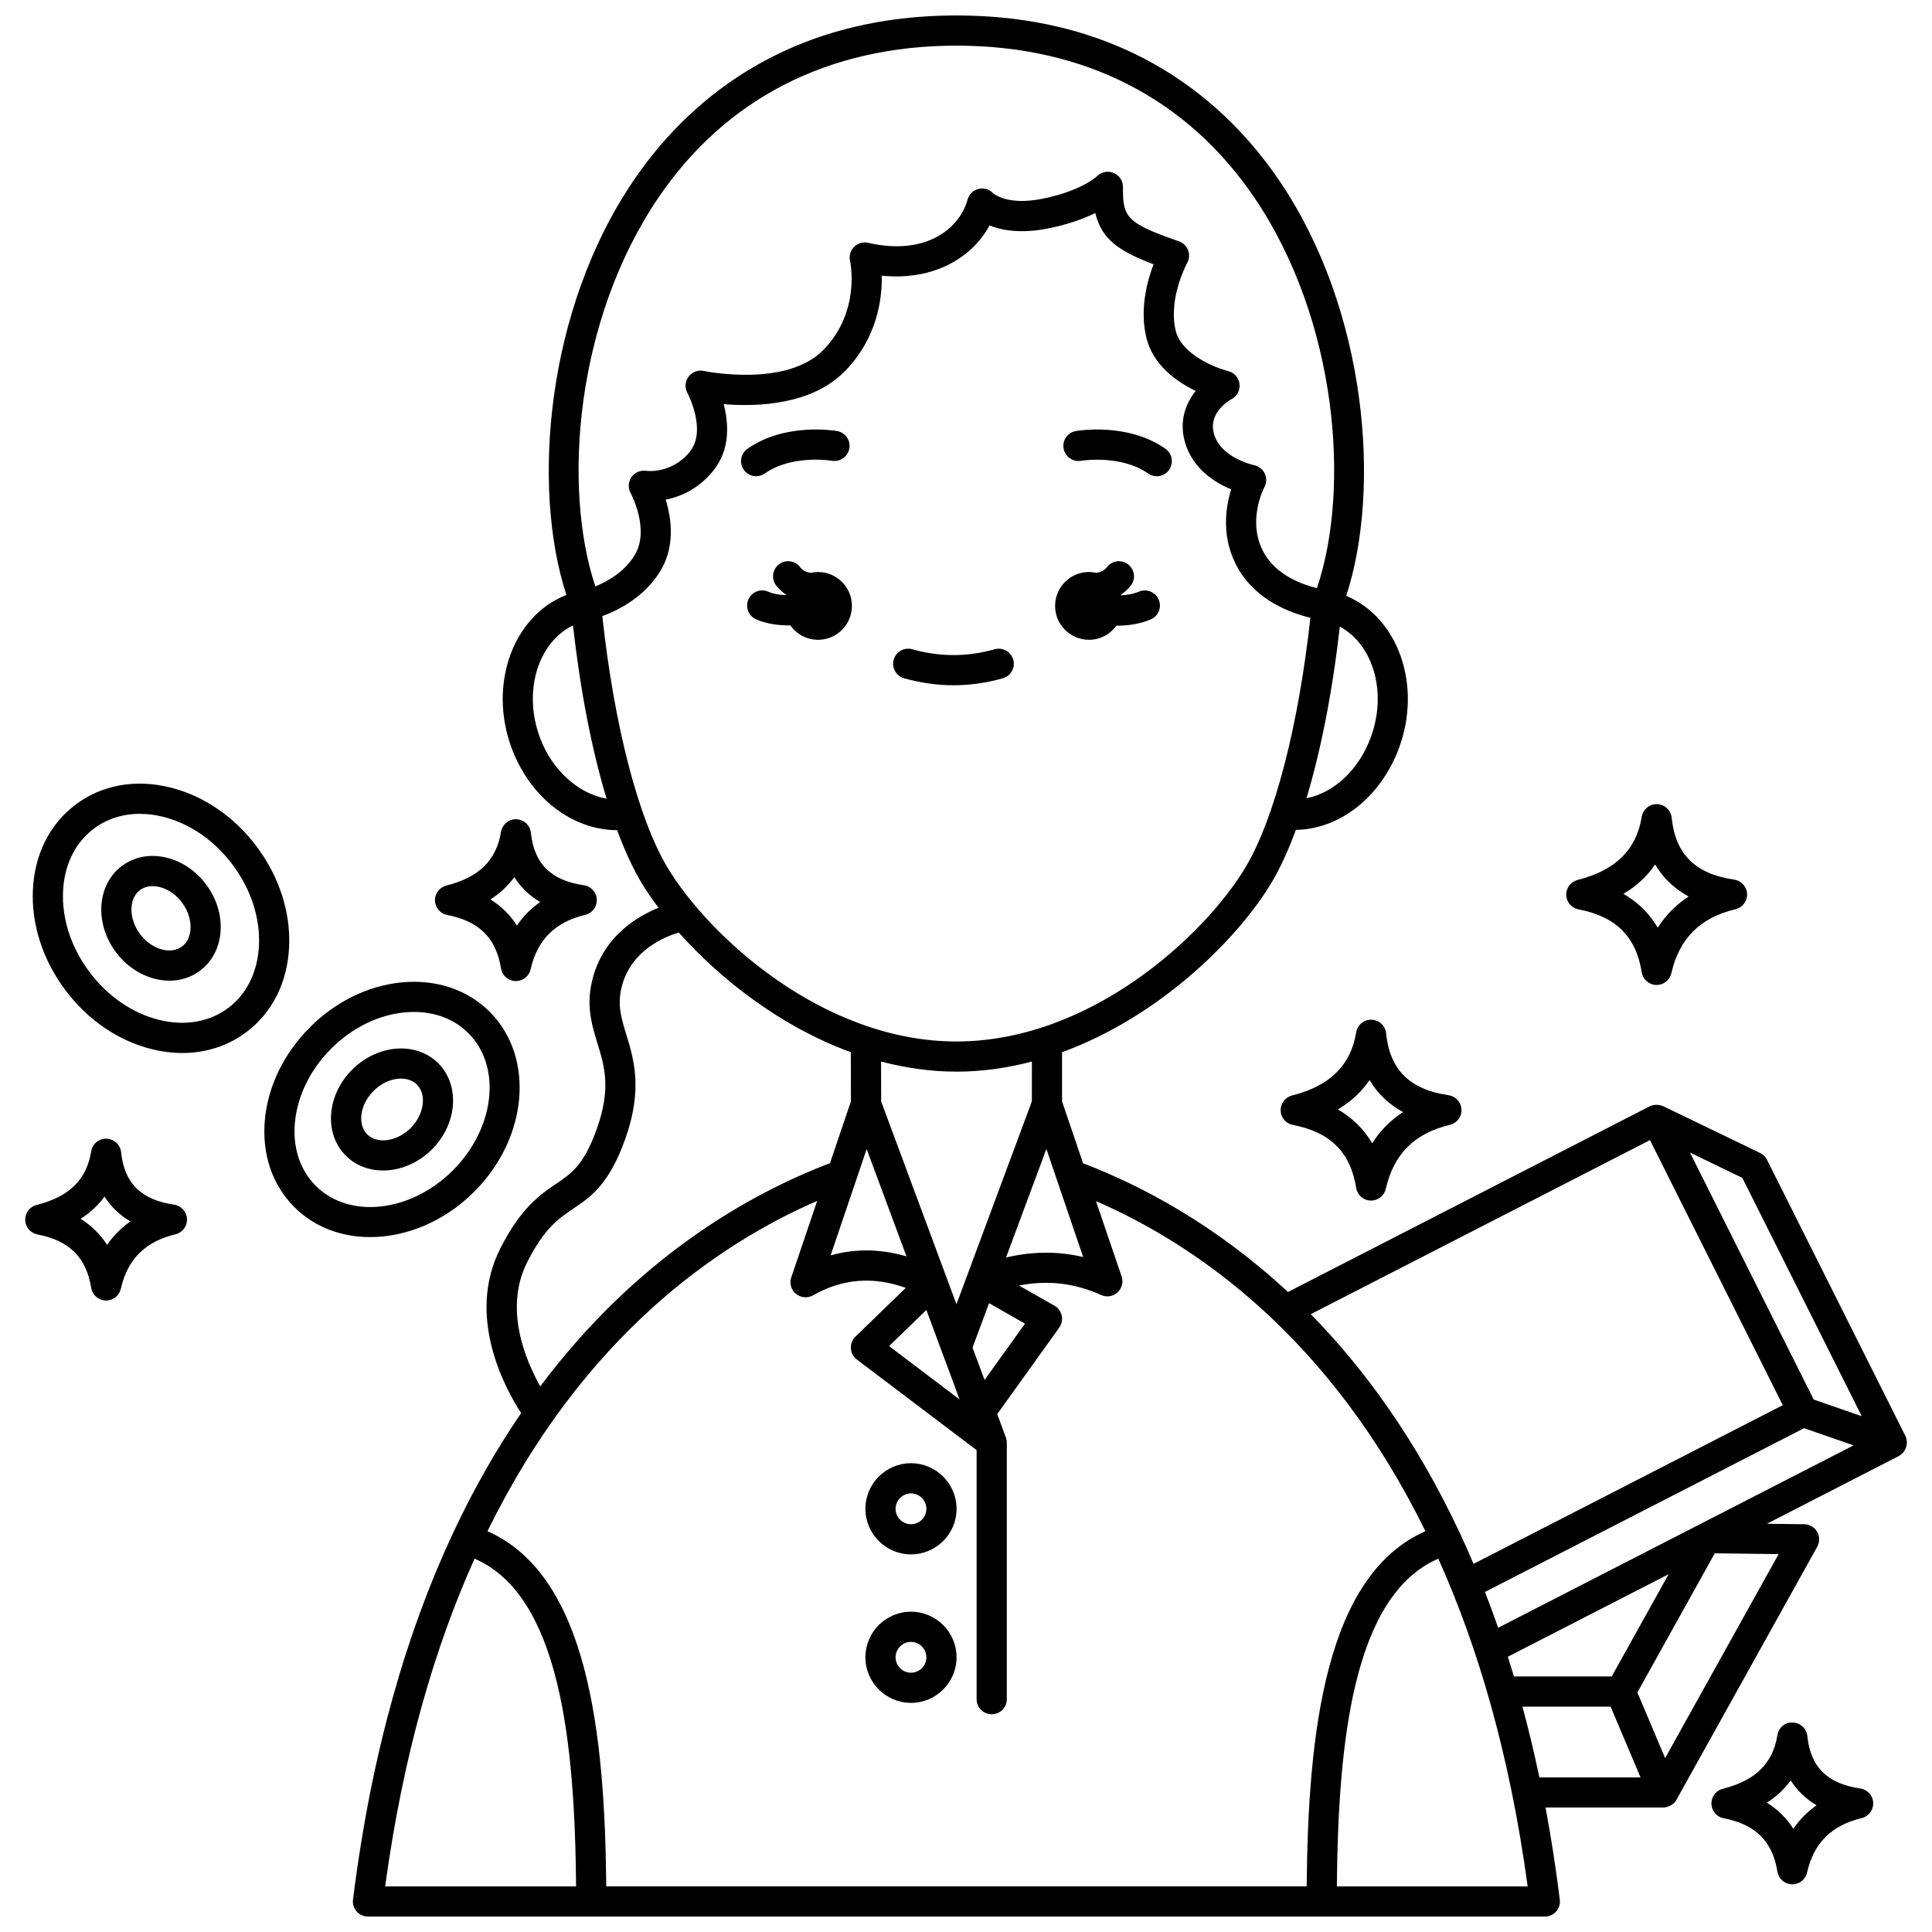 <?xml version="1.0" encoding="UTF-8"?>
<!-- Uploaded to: ICON Repo, www.svgrepo.com, Generator: ICON Repo Mixer Tools -->
<svg width="800px" height="800px" version="1.1" viewBox="144 144 512 512" xmlns="http://www.w3.org/2000/svg">
 <defs>
  <clipPath id="a">
   <path d="m237 148.09h413v503.81h-413z"/>
  </clipPath>
 </defs>
 <path d="m432.59 313.55c3.008 0 5.648-1.492 7.281-3.758 0.09 0 0.168 0.016 0.258 0.016 2.938 0 6.059-0.473 8.84-1.664 2.031-0.871 2.973-3.223 2.098-5.25-0.871-2.031-3.238-2.961-5.25-2.102-1.473 0.629-3.129 0.895-4.742 0.969-0.016-0.043-0.023-0.09-0.039-0.133 0.98-0.684 1.891-1.469 2.66-2.465 1.348-1.75 1.016-4.262-0.734-5.606-1.75-1.348-4.258-1.02-5.606 0.734-0.758 0.988-1.758 1.375-2.828 1.52-0.625-0.137-1.273-0.223-1.934-0.223-4.957 0-8.98 4.023-8.98 8.98-0.004 4.961 4.016 8.98 8.977 8.98z"/>
 <path d="m360.79 295.59c-0.668 0-1.312 0.082-1.934 0.219-1.066-0.145-2.066-0.531-2.824-1.52-1.336-1.746-3.856-2.082-5.602-0.738-1.75 1.344-2.082 3.856-0.738 5.606 0.766 0.996 1.676 1.781 2.656 2.465-0.012 0.031-0.02 0.062-0.031 0.098-1.691-0.059-3.383-0.32-4.695-0.902-2.031-0.906-4.387 0.004-5.281 2.019-0.902 2.016 0.004 4.383 2.019 5.281 2.59 1.16 5.723 1.625 8.742 1.625 0.121 0 0.23-0.016 0.355-0.02 1.617 2.309 4.293 3.828 7.332 3.828 4.957 0 8.98-4.023 8.98-8.98 0-4.957-4.019-8.98-8.98-8.98z"/>
 <path d="m344.39 270.2c0.797 0 1.598-0.234 2.301-0.73 7.231-5.09 17.664-3.387 17.77-3.363 2.16 0.355 4.238-1.074 4.617-3.246 0.387-2.176-1.066-4.25-3.242-4.629-0.559-0.098-13.773-2.328-23.754 4.707-1.805 1.273-2.238 3.766-0.965 5.574 0.777 1.102 2.012 1.688 3.273 1.688z"/>
 <path d="m430.5 266.11c0.094-0.023 10.578-1.691 17.754 3.367 0.699 0.496 1.504 0.73 2.301 0.73 1.254 0 2.496-0.586 3.269-1.695 1.273-1.809 0.84-4.297-0.965-5.574-9.977-7.031-23.191-4.805-23.75-4.707-2.176 0.383-3.625 2.453-3.242 4.629 0.379 2.18 2.461 3.625 4.633 3.25z"/>
 <path d="m385.42 531.77c-6.66 0-12.078 5.418-12.078 12.078 0 6.66 5.418 12.078 12.078 12.078 6.656 0 12.078-5.418 12.078-12.078 0-6.66-5.422-12.078-12.078-12.078zm0 16.164c-2.25 0-4.082-1.832-4.082-4.082s1.832-4.082 4.082-4.082 4.082 1.832 4.082 4.082-1.832 4.082-4.082 4.082z"/>
 <path d="m385.42 571.12c-6.66 0-12.078 5.418-12.078 12.078 0 6.66 5.418 12.078 12.078 12.078 6.656 0 12.078-5.418 12.078-12.078 0-6.66-5.422-12.078-12.078-12.078zm0 16.164c-2.25 0-4.082-1.832-4.082-4.082s1.832-4.082 4.082-4.082 4.082 1.832 4.082 4.082-1.832 4.082-4.082 4.082z"/>
 <g clip-path="url(#a)">
  <path d="m649.21 527.29c0.078-0.328 0.121-0.652 0.117-0.988 0-0.141 0.008-0.273-0.008-0.41-0.051-0.465-0.156-0.918-0.371-1.352l-36.668-73.18c-0.398-0.793-1.043-1.426-1.84-1.812l-25.68-12.402c-0.094-0.043-0.195-0.051-0.293-0.09-0.172-0.066-0.344-0.117-0.523-0.16-0.297-0.07-0.59-0.105-0.891-0.109-0.168 0-0.328-0.012-0.496 0.008-0.461 0.051-0.906 0.168-1.328 0.375-0.012 0.004-0.023 0.004-0.035 0.012l-0.012 0.004h-0.004l-95.855 49.207c-19.211-17.844-38.758-28.176-54.285-34.109l-5.586-16.402v-13.035c26.141-9.539 46.75-30.328 55.418-44.773 2.336-3.894 4.531-8.672 6.559-14.156 11.648-0.164 22.555-8.719 27.355-21.785 6.074-16.523-0.219-34.445-14.023-40.23 9.332-28.492 5.508-75.793-17.715-110.02-13.551-19.973-39.402-43.785-85.57-43.785-46.254 0-72.137 23.891-85.703 43.93-23.117 34.152-26.938 81.215-17.672 109.65-0.051 0.02-0.105 0.027-0.156 0.047-14.07 5.606-20.531 23.73-14.398 40.402 4.867 13.238 16.098 21.863 28 21.875 2.019 5.445 4.203 10.191 6.531 14.066 1.23 2.051 2.746 4.246 4.441 6.496-5.766 2.332-14.184 7.441-17.262 18.066-2.141 7.371-0.5 12.719 1.082 17.898 1.867 6.094 3.629 11.852-0.121 22.461-3.441 9.727-6.68 11.918-10.785 14.695-4.184 2.828-9.387 6.344-14.879 17.242-9.141 18.133 1.449 37.262 5.555 43.562-6.5 9.5-12.664 20.207-18.281 32.285-0.008 0.023-0.027 0.039-0.035 0.066v0.008c-11.891 25.59-21.332 57.266-26.242 96.566-0.145 1.141 0.211 2.281 0.969 3.144 0.758 0.859 1.852 1.352 3 1.352h311.88c1.148 0 2.238-0.492 3-1.352 0.754-0.859 1.109-2.004 0.969-3.144-1.059-8.484-2.328-16.613-3.785-24.406h31.207c0.48 0 0.941-0.117 1.379-0.281 0.117-0.043 0.223-0.09 0.332-0.141 0.387-0.184 0.75-0.414 1.062-0.715 0.02-0.02 0.043-0.027 0.062-0.047 0.258-0.258 0.48-0.547 0.66-0.871l37.312-67.066c0.684-1.23 0.672-2.731-0.035-3.949s-2-1.977-3.41-1.996l-9.91-0.129 34.941-17.934c0.328-0.168 0.566-0.418 0.824-0.66 0.113-0.102 0.258-0.148 0.355-0.262 0.012-0.012 0.016-0.031 0.027-0.043 0.055-0.062 0.082-0.141 0.133-0.207 0.234-0.312 0.418-0.648 0.551-1.004 0.062-0.133 0.098-0.27 0.133-0.414zm-108.18 48.082c-1.133-3.242-2.297-6.406-3.5-9.488l84.566-43.395 13.117 4.555zm40.23-129.23 35.195 70.246-81.949 42.051c-1.094-2.57-2.207-5.098-3.352-7.559-0.004-0.02 0-0.035-0.004-0.051-0.051-0.18-0.176-0.312-0.246-0.48-11.504-24.609-25.281-43.543-39.535-58.082zm24.477 10.008 31.648 63.168-12.73-4.418-32.797-65.457zm-83.984 93.641c-26.527 11.672-31.105 53.293-31.469 94.117h-185.62c-0.363-40.832-4.941-82.457-31.484-94.121 25.324-51.617 60.949-76.059 87.387-87.539l-6.871 20.27c-0.531 1.57-0.039 3.312 1.242 4.367 1.285 1.055 3.078 1.211 4.523 0.395 7.789-4.426 15.879-5.086 24.586-1.984l-13.352 12.93c-0.84 0.812-1.281 1.953-1.211 3.113 0.07 1.164 0.648 2.238 1.578 2.941l31.754 24.027v65.996c0 2.207 1.789 4 4 4 2.211 0 4-1.793 4-4v-67.934c0-0.156-0.008-0.312-0.023-0.465v-0.008-0.012c-0.008-0.062-0.016-0.125-0.027-0.188v-0.004-0.008c0-0.004-0.004-0.008-0.004-0.008-0.043-0.273-0.117-0.543-0.219-0.805l-2.269-6.117 16.438-22.922c0.66-0.918 0.898-2.078 0.656-3.184-0.242-1.105-0.941-2.059-1.922-2.617l-9.395-5.356c7.594-1.488 14.777-0.652 21.754 2.516 1.457 0.66 3.156 0.395 4.34-0.68 1.18-1.07 1.613-2.742 1.094-4.25l-6.793-19.953c26.426 11.48 62.012 35.926 87.309 87.48zm-100.45-101.3 9.75 28.641c-6.602-1.57-13.438-1.531-20.441 0.117zm-19.57 52.637 4.375-11.777 9.523 5.426-10.711 14.938zm-3.43 13.742-18.684-14.137 9.883-9.574zm-24.629-66.348 10.555 28.43c-3.606-1.051-7.168-1.574-10.672-1.574-3.195 0-6.336 0.438-9.43 1.312zm43.781-12.641-17.156 46.156c-0.031 0.078-0.062 0.16-0.09 0.238l-2.738 7.371-2.562-6.906c-0.027-0.07-0.051-0.141-0.078-0.211l-17.316-46.633-0.027-10.578c6.422 1.684 13.102 2.68 19.992 2.68 6.883 0 13.562-0.996 19.98-2.68zm89.828-96.508c-3.211 8.742-9.836 14.75-17.055 16.168 3.836-12.699 6.883-28.23 8.84-45.484 8.859 4.797 12.594 17.406 8.215 29.316zm-188.89-142.86c17.895-26.441 45.238-40.418 79.078-40.418 33.773 0 61.074 13.926 78.953 40.281 21.98 32.391 25.531 77.047 16.574 103.5-3.922-0.969-10.656-3.414-13.961-9.215-4.754-8.336-0.148-17.191 0.039-17.547 0.609-1.117 0.641-2.449 0.105-3.602s-1.59-1.98-2.836-2.234c-0.082-0.016-8.801-1.863-10.637-8.316-1.586-5.594 4.055-8.863 4.68-9.203 1.469-0.777 2.301-2.375 2.094-4.019-0.199-1.648-1.398-3-3.008-3.398-3.359-0.836-12.406-4.402-13.918-10.773-2.023-8.523 3.008-17.805 3.055-17.891 0.574-1.031 0.664-2.262 0.242-3.371-0.418-1.105-1.309-1.965-2.422-2.352-13.965-4.852-14.883-6.332-14.84-14.449 0.008-1.617-0.98-3.055-2.473-3.684-1.492-0.625-3.238-0.27-4.387 0.863-0.039 0.039-4.074 3.926-14.633 6.019-9.258 1.82-12.824-1.426-12.887-1.48-0.984-1.062-2.465-1.508-3.879-1.164-1.406 0.344-2.519 1.418-2.906 2.82-2.203 7.965-11.383 14.949-26.355 11.465-1.332-0.309-2.738 0.094-3.715 1.059-0.977 0.965-1.391 2.371-1.09 3.711 0.117 0.543 2.812 13.434-7 23.566-9.84 10.152-31.535 5.668-31.746 5.625-1.547-0.32-3.113 0.27-4.047 1.523-0.934 1.254-1.051 2.938-0.297 4.309 0.051 0.098 5.215 9.883 0.645 15.555-4.777 5.93-11.348 5.117-11.586 5.082-1.496-0.227-3.012 0.414-3.883 1.66-0.875 1.246-0.965 2.887-0.234 4.227 0.055 0.094 5.184 9.621 1.094 16.426-2.715 4.523-7.332 7.055-10.441 8.324-8.789-26.41-5.199-70.664 16.621-102.89zm-31.344 142.86c-4.477-12.172-0.492-25.094 8.797-29.633 1.965 17.434 5.031 33.125 8.91 45.926-7.445-1.328-14.48-7.508-17.707-16.293zm16.574-32.09c4.211-1.551 11.23-5.047 15.445-12.07 3.914-6.523 2.859-13.879 1.344-18.801 3.797-0.742 8.629-2.723 12.633-7.684 4.543-5.629 4.059-12.578 2.742-17.629 8.648 0.727 23.332 0.336 32.223-8.84 8.449-8.719 9.789-18.969 9.66-25.203 13.805 1.406 23.988-4.816 28.566-13.305 3.273 1.301 8.309 2.219 15.418 0.809 5.539-1.094 9.656-2.648 12.609-4.113 1.668 7.062 6.512 10.223 15.441 13.594-1.715 4.492-3.703 11.926-1.926 19.379 1.742 7.32 8.039 11.742 13.078 14.18-2.613 3.312-4.434 7.938-2.84 13.555 2.023 7.106 8.012 10.777 12.258 12.539-1.504 4.828-2.75 12.934 1.812 20.93 4.891 8.578 14.09 11.879 19.18 13.086-3.16 28.785-9.535 53.375-17.262 66.25-10.672 17.805-40.898 46.043-76.535 46.043-35.633 0-65.863-28.242-76.543-46.043-7.766-12.945-14.164-37.715-17.305-66.676zm-19.93 171.25c4.555-9.031 8.277-11.551 12.219-14.215 4.684-3.168 9.523-6.438 13.844-18.652 4.633-13.094 2.191-21.066 0.23-27.469-1.41-4.609-2.527-8.25-1.051-13.328 2.644-9.137 11.195-12.621 14.957-13.738 10.691 12.02 26.664 24.805 45.582 31.715l0.031 13.031-5.551 16.371c-21.707 8.285-51.289 25.137-76.781 59.148-3.859-6.836-9.699-20.512-3.481-32.863zm-13.926 78.523c22.617 9.801 26.566 48.598 26.902 86.863h-50.598c4.75-34.93 13.184-63.477 23.695-86.863zm228.51 86.863c0.336-38.258 4.285-77.047 26.887-86.855 10.512 23.383 18.941 51.926 23.684 86.855zm49.188-47.641h23.363l7.93 18.746h-26.805c-1.367-6.496-2.867-12.738-4.488-18.746zm37.812 13.637-7.356-17.398 20.516-36.875 16.914 0.219zm-14.152-21.637h-25.914c-0.527-1.766-1.066-3.504-1.617-5.227l42.605-21.863z"/>
 </g>
 <path d="m562.31 384.99c9.922 1.902 15.25 7.203 16.77 16.672 0.305 1.891 1.906 3.305 3.82 3.363h0.129c1.863 0 3.488-1.289 3.902-3.113 2.082-9.191 7.637-14.742 16.988-16.957 1.871-0.445 3.16-2.152 3.074-4.066-0.082-1.914-1.52-3.504-3.414-3.781-10.305-1.5-15.57-6.719-16.57-16.418-0.207-1.996-1.859-3.527-3.863-3.586-1.934-0.094-3.742 1.375-4.066 3.356-1.418 8.734-6.981 14.207-16.992 16.734-1.82 0.461-3.074 2.121-3.023 3.996 0.055 1.867 1.406 3.449 3.246 3.801zm20.32-11.898c2.109 3.586 5.086 6.43 8.883 8.488-3.328 2.168-6.074 4.93-8.191 8.262-2.203-3.738-5.25-6.746-9.09-8.965 3.481-2.062 6.281-4.664 8.398-7.785z"/>
 <path d="m511.33 417.82c-0.207-1.996-1.859-3.527-3.863-3.586-1.965-0.07-3.742 1.375-4.066 3.352-1.422 8.738-6.984 14.207-16.996 16.734-1.82 0.461-3.074 2.121-3.023 3.996 0.055 1.875 1.406 3.457 3.246 3.812 9.922 1.902 15.25 7.203 16.773 16.672 0.305 1.891 1.906 3.305 3.824 3.363h0.125c1.863 0 3.488-1.289 3.902-3.113 2.078-9.191 7.633-14.738 16.984-16.957 1.871-0.445 3.16-2.152 3.074-4.066-0.082-1.914-1.52-3.504-3.414-3.781-10.309-1.508-15.574-6.727-16.566-16.426zm-3.691 29.152c-2.203-3.738-5.25-6.746-9.09-8.965 3.484-2.066 6.285-4.668 8.406-7.785 2.106 3.586 5.082 6.43 8.875 8.488-3.324 2.164-6.074 4.93-8.191 8.262z"/>
 <path d="m637 617.97c-8.738-1.266-13.195-5.684-14.039-13.895-0.207-1.996-1.855-3.527-3.863-3.586-2.082-0.129-3.742 1.375-4.066 3.352-1.227 7.512-5.824 12.027-14.469 14.207-1.82 0.461-3.074 2.121-3.023 3.996 0.055 1.875 1.406 3.457 3.246 3.812 8.43 1.617 12.957 6.113 14.246 14.152 0.305 1.891 1.906 3.305 3.824 3.363h0.125c1.863 0 3.488-1.289 3.902-3.113 1.766-7.824 6.5-12.543 14.465-14.434 1.867-0.445 3.156-2.152 3.07-4.07-0.086-1.93-1.516-3.512-3.418-3.785zm-17.746 10.672c-1.785-2.809-4.133-5.117-7.016-6.914 2.531-1.629 4.644-3.594 6.332-5.887 1.715 2.699 4.008 4.902 6.848 6.578-2.434 1.699-4.492 3.781-6.164 6.223z"/>
 <path d="m262.52 386.48c8.43 1.617 12.957 6.113 14.246 14.152 0.305 1.891 1.906 3.305 3.824 3.363h0.125c1.863 0 3.488-1.289 3.902-3.113 1.766-7.824 6.5-12.543 14.465-14.434 1.867-0.445 3.156-2.152 3.07-4.07-0.082-1.914-1.52-3.504-3.414-3.777-8.738-1.273-13.195-5.688-14.043-13.895-0.207-1.996-1.859-3.527-3.863-3.586-1.914-0.117-3.742 1.375-4.066 3.356-1.223 7.508-5.82 12.027-14.469 14.207-1.82 0.461-3.074 2.121-3.023 3.996 0.055 1.859 1.406 3.449 3.246 3.801zm17.781-10.012c1.719 2.699 4.012 4.902 6.852 6.578-2.434 1.699-4.5 3.781-6.168 6.227-1.785-2.809-4.133-5.117-7.016-6.914 2.531-1.629 4.648-3.602 6.332-5.891z"/>
 <path d="m190.14 463.25c-8.738-1.273-13.195-5.688-14.043-13.895-0.207-1.996-1.859-3.527-3.863-3.586-2.066-0.07-3.742 1.375-4.066 3.356-1.223 7.512-5.82 12.027-14.469 14.207-1.82 0.457-3.074 2.117-3.023 3.992 0.055 1.875 1.406 3.457 3.246 3.812 8.43 1.617 12.957 6.109 14.246 14.152 0.305 1.891 1.906 3.305 3.824 3.363h0.125c1.863 0 3.488-1.289 3.902-3.113 1.77-7.824 6.5-12.543 14.461-14.43 1.871-0.445 3.16-2.152 3.074-4.066-0.086-1.922-1.52-3.512-3.414-3.793zm-17.754 10.672c-1.785-2.809-4.133-5.117-7.016-6.914 2.535-1.629 4.648-3.594 6.332-5.891 1.719 2.699 4.012 4.902 6.852 6.578-2.434 1.703-4.496 3.789-6.168 6.227z"/>
 <path d="m269.68 459.81c14.27-14.27 16.109-35.656 4.102-47.66-5.926-5.922-14.234-8.691-23.371-7.801-8.855 0.863-17.48 5.09-24.289 11.902-6.812 6.812-11.039 15.438-11.906 24.289-0.895 9.148 1.879 17.445 7.801 23.371 5.328 5.328 12.5 7.93 20.078 7.93 9.508 0 19.648-4.094 27.586-12.031zm-47.508-18.492c0.688-7.012 4.094-13.91 9.602-19.418 5.508-5.508 12.398-8.914 19.414-9.598 0.852-0.082 1.695-0.125 2.523-0.125 5.699 0 10.746 1.957 14.414 5.621 8.895 8.895 7.051 25.203-4.102 36.355-11.152 11.148-27.453 12.996-36.355 4.098-4.199-4.195-6.152-10.215-5.496-16.934z"/>
 <path d="m258.47 448.6c6.75-6.75 7.504-16.984 1.676-22.816s-16.062-5.074-22.812 1.676c-3.172 3.168-5.137 7.203-5.547 11.363-0.434 4.453 0.941 8.52 3.871 11.449 2.633 2.637 6.164 3.922 9.871 3.922 4.496 0.004 9.242-1.898 12.941-5.594zm-17.156-3.981c-1.207-1.207-1.758-2.992-1.562-5.019 0.227-2.324 1.375-4.621 3.238-6.484s4.168-3.012 6.488-3.238c0.27-0.027 0.531-0.039 0.793-0.039 1.695 0 3.176 0.555 4.223 1.602 2.664 2.668 1.898 7.934-1.676 11.504-3.57 3.574-8.836 4.336-11.504 1.676z"/>
 <path d="m212.05 368.38c-5.941-7.949-14.113-13.527-23.016-15.711-9.172-2.254-18.039-0.652-24.938 4.508-6.906 5.16-10.945 13.207-11.379 22.652-0.418 9.156 2.621 18.574 8.57 26.52 5.941 7.949 14.113 13.527 23.016 15.711 2.715 0.668 5.402 0.996 8.016 0.996 6.234 0 12.066-1.867 16.922-5.5 6.906-5.16 10.945-13.207 11.379-22.652 0.418-9.164-2.629-18.578-8.57-26.523zm-7.598 42.762c-4.945 3.703-11.441 4.816-18.246 3.148-7.102-1.742-13.68-6.266-18.516-12.73-4.84-6.465-7.316-14.055-6.981-21.359 0.324-7.012 3.227-12.914 8.176-16.617 3.445-2.578 7.641-3.906 12.172-3.906 1.973 0 4.012 0.25 6.078 0.758 7.102 1.742 13.68 6.266 18.516 12.734 4.84 6.465 7.316 14.055 6.981 21.359-0.328 7.012-3.227 12.914-8.18 16.613z"/>
 <path d="m188.18 371.3c-4.344-1.07-8.57-0.293-11.883 2.191-6.598 4.934-7.316 15.172-1.598 22.82 2.684 3.59 6.398 6.113 10.457 7.109 1.266 0.312 2.531 0.469 3.758 0.469 2.977 0 5.773-0.902 8.121-2.66 6.598-4.934 7.316-15.172 1.598-22.82-2.676-3.59-6.391-6.113-10.453-7.109zm4.07 23.523c-1.363 1.02-3.195 1.324-5.191 0.832-2.262-0.555-4.383-2.023-5.957-4.133-3.027-4.047-3.031-9.367-0.016-11.629 0.938-0.699 2.094-1.059 3.375-1.059 0.582 0 1.191 0.074 1.816 0.227 2.262 0.555 4.383 2.023 5.957 4.133 3.027 4.047 3.031 9.375 0.016 11.629z"/>
 <path d="m383.6 323.75c4.336 1.227 8.738 1.852 13.082 1.852 4.348 0 8.75-0.625 13.082-1.852 2.125-0.602 3.359-2.812 2.754-4.934-0.598-2.129-2.832-3.359-4.934-2.754-7.25 2.051-14.566 2.051-21.812 0-2.109-0.609-4.336 0.629-4.934 2.754s0.641 4.332 2.762 4.934z"/>
</svg>